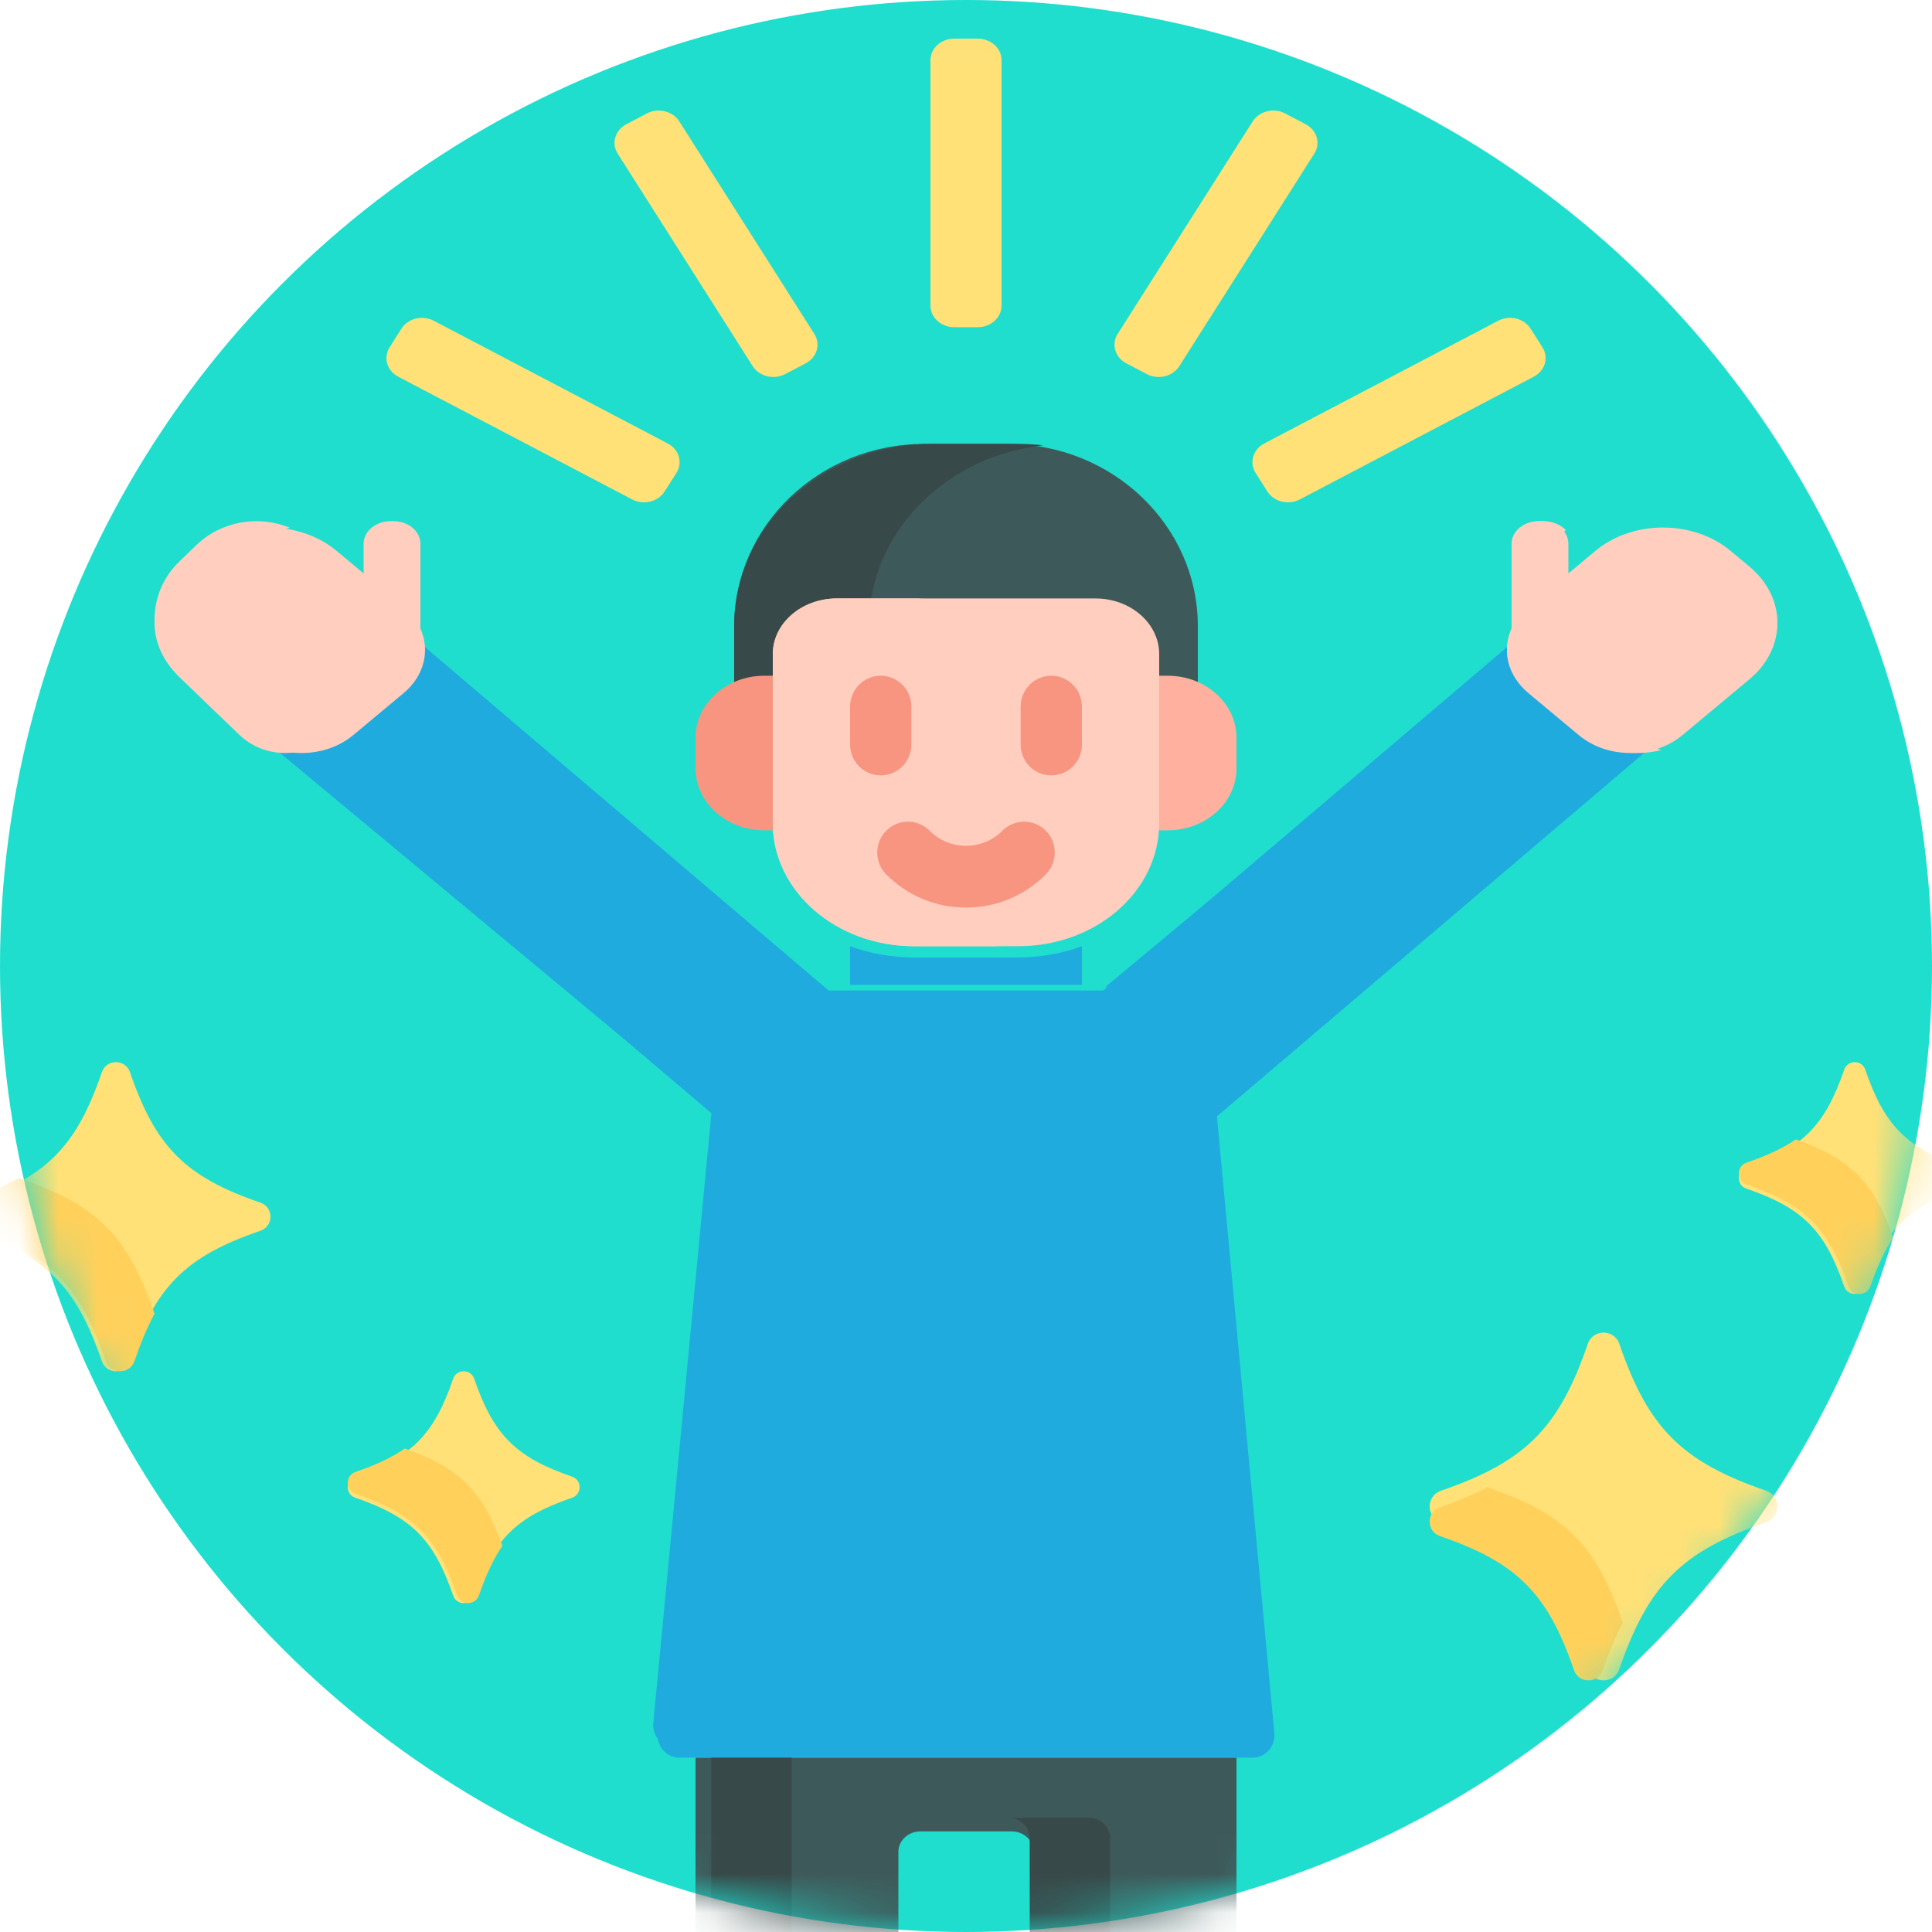 <?xml version="1.0" encoding="UTF-8"?> <svg xmlns="http://www.w3.org/2000/svg" width="50" height="50" viewBox="0 0 50 50" fill="none"><g clip-path="url(#clip0_15_2610)"><circle cx="25" cy="25" r="25" fill="#1FDECE"></circle><mask id="mask0_15_2610" style="mask-type:alpha" maskUnits="userSpaceOnUse" x="0" y="0" width="50" height="50"><circle cx="25" cy="25" r="25" fill="#1FDECE"></circle></mask><g mask="url(#mask0_15_2610)"><path d="M18 45.488V64.833C19.728 65.183 21.484 65.402 23.25 65.488V47.924C23.25 47.784 23.31 47.65 23.418 47.55C23.525 47.451 23.67 47.396 23.822 47.396H26.178C26.33 47.396 26.475 47.451 26.583 47.55C26.69 47.65 26.75 47.784 26.75 47.924V65.488C28.516 65.402 30.272 65.183 32 64.833V45.488H18Z" fill="#3E5959"></path><path d="M20.487 45.099H18.406V64.821C19.095 64.971 19.79 65.097 20.487 65.2V45.099ZM28.73 65.306V47.582C28.73 47.44 28.673 47.303 28.572 47.202C28.471 47.101 28.334 47.044 28.191 47.044H26.11C26.253 47.044 26.39 47.101 26.491 47.202C26.592 47.303 26.649 47.44 26.649 47.582V65.488C27.344 65.451 28.038 65.39 28.73 65.306Z" fill="#384949"></path><path d="M28 25.488V24.488C27.484 24.681 26.894 24.782 26.293 24.782H23.707C23.106 24.782 22.516 24.681 22 24.488V25.488H28Z" fill="#1FABDE"></path><path d="M41.991 19.459C41.787 19.459 41.586 19.419 41.398 19.339C41.21 19.259 41.039 19.142 40.896 18.995L39.745 17.818C39.578 17.646 39.451 17.436 39.374 17.206C39.298 16.975 39.275 16.73 39.306 16.488L28.556 25.634H21.444L10.694 16.488C10.725 16.73 10.701 16.975 10.625 17.206C10.549 17.436 10.422 17.646 10.254 17.818L9.104 18.995C8.961 19.142 8.79 19.259 8.602 19.339C8.414 19.419 8.212 19.459 8.009 19.459C7.634 19.459 7.281 19.323 7 19.075C7.064 19.147 7.133 19.214 7.205 19.277L18.506 28.891L17.02 44.857C17.012 44.938 17.022 45.018 17.047 45.094C17.072 45.171 17.112 45.241 17.165 45.3C17.218 45.359 17.283 45.407 17.355 45.439C17.427 45.471 17.505 45.488 17.583 45.488H32.417C32.495 45.488 32.573 45.471 32.645 45.439C32.717 45.407 32.782 45.359 32.835 45.3C32.888 45.241 32.928 45.171 32.953 45.094C32.978 45.018 32.988 44.938 32.98 44.857L31.494 28.891L42.795 19.277C42.869 19.214 42.936 19.145 43 19.075C42.72 19.323 42.361 19.459 41.991 19.459Z" fill="#1FABDE"></path><path d="M39.953 17.796C39.783 17.625 39.654 17.417 39.577 17.189C39.5 16.96 39.476 16.717 39.508 16.477L28.605 25.544H30.703L39.984 17.826L39.953 17.796ZM9.052 19.242C8.97 19.172 8.892 19.097 8.821 19.015C8.534 19.278 8.158 19.423 7.769 19.422C7.389 19.422 7.031 19.287 6.746 19.042C6.811 19.113 6.881 19.18 6.954 19.242L18.415 28.772L16.907 44.599C16.9 44.679 16.909 44.759 16.935 44.834C16.96 44.91 17.001 44.979 17.055 45.038C17.109 45.097 17.174 45.144 17.247 45.176C17.32 45.208 17.399 45.225 17.479 45.225H19.576C19.497 45.225 19.418 45.208 19.345 45.176C19.272 45.144 19.207 45.097 19.153 45.038C19.099 44.979 19.058 44.91 19.033 44.834C19.007 44.759 18.998 44.679 19.005 44.599L20.512 28.772L9.052 19.242Z" fill="#1FABDE"></path><path d="M19.149 18.481H20.27V17.286C20.27 16.508 20.931 15.875 21.743 15.875H28.257C29.069 15.875 29.73 16.508 29.73 17.286V18.481H30.851C30.901 18.481 30.951 18.484 31 18.488V16.211C31 13.603 28.794 11.488 26.073 11.488H23.927C21.206 11.488 19 13.603 19 16.211V18.488C19.049 18.484 19.099 18.481 19.149 18.481Z" fill="#3E5959"></path><path d="M27 11.524C26.793 11.501 26.585 11.489 26.377 11.488H24.138C21.3 11.488 19 13.603 19 16.211V18.488C19.051 18.484 19.103 18.481 19.155 18.481H20.325V17.286C20.325 16.508 21.014 15.875 21.861 15.875H22.499C22.672 13.614 24.576 11.793 27 11.524Z" fill="#384949"></path><path d="M30.22 17.488H29.027V21.095C29.027 21.228 29.017 21.359 29 21.488H30.22C31.203 21.488 32 20.77 32 19.883V19.093C32 18.207 31.203 17.488 30.22 17.488Z" fill="#FFB09E"></path><path d="M20 16.93V21.304C20 23.063 21.632 24.488 23.646 24.488H26.354C28.368 24.488 30 23.063 30 21.304V16.93C30 16.134 29.261 15.488 28.349 15.488H21.651C20.739 15.488 20 16.134 20 16.93Z" fill="#FFCEBF"></path><path d="M20.973 21.095V17.488H19.78C18.797 17.488 18 18.207 18 19.093V19.883C18 20.77 18.797 21.488 19.78 21.488H21C20.982 21.358 20.973 21.227 20.973 21.095Z" fill="#F89580"></path><path d="M22.303 21.304V16.93C22.303 16.134 23.053 15.488 23.977 15.488H21.674C20.75 15.488 20 16.134 20 16.93V21.304C20 23.063 21.655 24.488 23.697 24.488H26C23.958 24.488 22.303 23.063 22.303 21.304Z" fill="#FFCEBF"></path><path d="M22.793 20.067C22.583 20.067 22.381 19.983 22.232 19.833C22.084 19.683 22 19.48 22 19.268V18.288C22 18.076 22.084 17.872 22.232 17.722C22.381 17.573 22.583 17.488 22.793 17.488C23.003 17.488 23.205 17.573 23.354 17.722C23.503 17.872 23.586 18.076 23.586 18.288V19.268C23.586 19.48 23.503 19.683 23.354 19.833C23.205 19.983 23.003 20.067 22.793 20.067ZM27.207 20.067C26.997 20.067 26.795 19.983 26.646 19.833C26.497 19.683 26.414 19.48 26.414 19.268V18.288C26.414 18.076 26.497 17.872 26.646 17.722C26.795 17.573 26.997 17.488 27.207 17.488C27.417 17.488 27.619 17.573 27.768 17.722C27.916 17.872 28 18.076 28 18.288V19.268C28 19.48 27.916 19.683 27.768 19.833C27.619 19.983 27.417 20.067 27.207 20.067ZM25 23.488C24.616 23.489 24.235 23.413 23.879 23.265C23.524 23.117 23.202 22.899 22.93 22.624C22.784 22.474 22.702 22.271 22.703 22.061C22.704 21.85 22.787 21.648 22.935 21.499C23.083 21.35 23.284 21.265 23.493 21.265C23.702 21.264 23.903 21.346 24.052 21.494C24.305 21.749 24.642 21.89 25 21.89C25.358 21.89 25.695 21.749 25.948 21.494C26.097 21.346 26.298 21.264 26.507 21.265C26.716 21.265 26.917 21.35 27.065 21.499C27.213 21.648 27.296 21.85 27.297 22.061C27.298 22.271 27.216 22.474 27.07 22.624C26.798 22.899 26.476 23.117 26.121 23.265C25.765 23.413 25.384 23.489 25 23.488Z" fill="#F89580"></path><path d="M45.276 14.664L44.787 14.256C43.821 13.451 42.255 13.451 41.29 14.256L40.59 14.84V14.072C40.59 13.917 40.516 13.769 40.385 13.659C40.253 13.55 40.075 13.488 39.889 13.488H39.819C39.633 13.488 39.455 13.55 39.324 13.659C39.193 13.769 39.119 13.917 39.119 14.072V16.268C38.868 16.83 39.014 17.487 39.555 17.938L40.859 19.025C41.6 19.643 42.8 19.643 43.541 19.025L45.276 17.579C46.241 16.774 46.241 15.469 45.276 14.664Z" fill="#FFCEBF"></path><path d="M42.204 19.026L40.827 17.939C40.255 17.488 40.102 16.831 40.366 16.269V14.072C40.366 13.938 40.426 13.816 40.523 13.717C40.387 13.579 40.178 13.488 39.939 13.488H39.865C39.669 13.488 39.481 13.55 39.342 13.659C39.203 13.769 39.126 13.917 39.126 14.072V16.269C38.861 16.831 39.014 17.488 39.586 17.939L40.963 19.026C41.514 19.461 42.306 19.588 43 19.41C42.7 19.334 42.427 19.203 42.204 19.026Z" fill="#FFCEBF"></path><path d="M4.724 14.664L5.213 14.256C6.179 13.451 7.745 13.451 8.71 14.256L9.41 14.84V14.072C9.41 13.917 9.484 13.769 9.615 13.659C9.747 13.55 9.925 13.488 10.111 13.488H10.181C10.367 13.488 10.545 13.55 10.676 13.659C10.807 13.769 10.881 13.917 10.881 14.072V16.268C11.132 16.83 10.986 17.487 10.445 17.938L9.141 19.025C8.4 19.643 7.2 19.643 6.459 19.025L4.724 17.579C3.759 16.774 3.759 15.469 4.724 14.664Z" fill="#FFCEBF"></path><path d="M7.632 19.107L6.088 17.619C5.228 16.791 5.228 15.449 6.088 14.621L6.523 14.202C6.793 13.941 7.13 13.754 7.499 13.657C6.697 13.329 5.734 13.479 5.08 14.108L4.645 14.528C3.785 15.356 3.785 16.698 4.645 17.526L6.189 19.013C6.679 19.485 7.394 19.605 8 19.375C7.865 19.302 7.741 19.212 7.632 19.107Z" fill="#FFCEBF"></path><path d="M6.741 31.851C4.8 32.518 4.03 33.288 3.363 35.23C3.244 35.575 2.756 35.575 2.637 35.23C1.97 33.288 1.2 32.518 -0.741 31.851C-1.086 31.733 -1.086 31.244 -0.741 31.125C1.2 30.459 1.97 29.688 2.637 27.747C2.756 27.402 3.244 27.402 3.363 27.747C4.029 29.688 4.8 30.459 6.741 31.125C7.086 31.244 7.086 31.733 6.741 31.851Z" fill="#FFE177"></path><path d="M3.989 33.969C3.304 31.976 2.513 31.185 0.519 30.5C0.509 30.497 0.501 30.492 0.492 30.488C0.141 30.677 -0.262 30.846 -0.734 31.008C-1.089 31.13 -1.089 31.631 -0.734 31.753C1.259 32.438 2.051 33.229 2.735 35.223C2.857 35.577 3.359 35.577 3.48 35.223C3.643 34.751 3.811 34.348 4 33.996C3.996 33.987 3.992 33.979 3.989 33.969Z" fill="#FFD15B"></path><path d="M45.709 39.397C43.525 40.147 42.658 41.013 41.908 43.197C41.775 43.585 41.225 43.585 41.092 43.197C40.342 41.013 39.475 40.147 37.291 39.397C36.903 39.263 36.903 38.713 37.291 38.58C39.475 37.83 40.342 36.963 41.092 34.779C41.225 34.391 41.775 34.391 41.908 34.779C42.658 36.963 43.525 37.83 45.709 38.58C46.097 38.713 46.097 39.263 45.709 39.397Z" fill="#FFE177"></path><path d="M41.989 41.969C41.304 39.976 40.513 39.185 38.519 38.5C38.51 38.497 38.501 38.492 38.492 38.488C38.141 38.677 37.738 38.846 37.266 39.008C36.911 39.13 36.911 39.631 37.266 39.753C39.26 40.438 40.05 41.229 40.735 43.223C40.857 43.577 41.359 43.577 41.48 43.223C41.643 42.751 41.811 42.348 42 41.996C41.996 41.987 41.992 41.979 41.989 41.969Z" fill="#FFD15B"></path><path d="M50.806 30.76C49.35 31.261 48.772 31.838 48.272 33.294C48.183 33.553 47.817 33.553 47.728 33.294C47.228 31.838 46.65 31.261 45.194 30.76C44.935 30.672 44.935 30.305 45.194 30.216C46.65 29.716 47.228 29.138 47.728 27.682C47.817 27.424 48.183 27.424 48.272 27.682C48.772 29.138 49.35 29.716 50.806 30.216C51.065 30.305 51.065 30.672 50.806 30.76Z" fill="#FFE177"></path><path d="M46.476 29.488C46.136 29.72 45.724 29.91 45.202 30.089C44.933 30.181 44.933 30.562 45.202 30.654C46.718 31.174 47.32 31.774 47.841 33.287C47.933 33.556 48.315 33.556 48.408 33.287C48.584 32.773 48.772 32.366 49 32.03C48.495 30.592 47.902 29.994 46.476 29.488Z" fill="#FFD15B"></path><path d="M14.806 38.76C13.35 39.261 12.772 39.838 12.272 41.294C12.183 41.553 11.817 41.553 11.728 41.294C11.228 39.838 10.65 39.261 9.194 38.76C8.935 38.672 8.935 38.305 9.194 38.216C10.65 37.716 11.228 37.138 11.728 35.682C11.817 35.424 12.183 35.424 12.272 35.682C12.772 37.138 13.35 37.716 14.806 38.216C15.065 38.305 15.065 38.672 14.806 38.76Z" fill="#FFE177"></path><path d="M10.478 37.488C10.139 37.723 9.726 37.913 9.201 38.094C8.933 38.186 8.933 38.566 9.201 38.658C10.712 39.177 11.311 39.776 11.83 41.287C11.922 41.555 12.302 41.555 12.395 41.287C12.575 40.763 12.766 40.35 13 40.01C12.497 38.585 11.903 37.991 10.478 37.488Z" fill="#FFD15B"></path><path d="M25.307 8.468H24.693C24.531 8.468 24.375 8.409 24.26 8.304C24.145 8.2 24.08 8.058 24.08 7.91V1.557C24.08 1.409 24.145 1.268 24.26 1.163C24.375 1.059 24.531 1 24.693 1H25.307C25.469 1 25.625 1.059 25.74 1.163C25.855 1.268 25.92 1.409 25.92 1.557V7.91C25.92 8.058 25.855 8.2 25.74 8.304C25.625 8.409 25.469 8.468 25.307 8.468ZM19.481 9.478L15.986 3.976C15.904 3.848 15.882 3.696 15.925 3.553C15.967 3.41 16.069 3.289 16.21 3.215L16.741 2.936C16.882 2.862 17.049 2.842 17.207 2.881C17.364 2.919 17.498 3.012 17.579 3.14L21.075 8.642C21.156 8.77 21.178 8.922 21.136 9.065C21.094 9.208 20.991 9.33 20.85 9.403L20.319 9.682C20.178 9.756 20.011 9.776 19.854 9.738C19.697 9.699 19.563 9.606 19.481 9.478ZM32.801 12.721L32.495 12.239C32.413 12.111 32.391 11.959 32.433 11.816C32.475 11.673 32.578 11.551 32.719 11.477L38.773 8.301C38.914 8.227 39.082 8.207 39.239 8.245C39.396 8.284 39.53 8.377 39.611 8.505L39.918 8.988C39.999 9.116 40.021 9.268 39.979 9.41C39.937 9.553 39.834 9.675 39.693 9.749L33.639 12.925C33.498 12.999 33.331 13.019 33.173 12.981C33.016 12.943 32.882 12.849 32.801 12.721ZM16.361 12.925L10.307 9.749C10.166 9.675 10.063 9.553 10.021 9.41C9.979 9.268 10.001 9.116 10.082 8.988L10.389 8.505C10.47 8.377 10.604 8.284 10.761 8.245C10.918 8.207 11.086 8.227 11.226 8.301L17.281 11.477C17.422 11.551 17.525 11.673 17.567 11.816C17.609 11.959 17.587 12.111 17.506 12.239L17.199 12.721C17.118 12.849 16.984 12.943 16.826 12.981C16.669 13.019 16.502 12.999 16.361 12.925ZM29.681 9.682L29.15 9.403C29.009 9.33 28.906 9.208 28.864 9.065C28.822 8.922 28.844 8.77 28.925 8.642L32.421 3.14C32.502 3.012 32.636 2.919 32.793 2.881C32.95 2.842 33.118 2.862 33.259 2.936L33.79 3.215C33.931 3.289 34.033 3.41 34.075 3.553C34.118 3.696 34.096 3.848 34.014 3.976L30.519 9.478C30.437 9.606 30.303 9.699 30.146 9.738C29.989 9.776 29.822 9.756 29.681 9.682Z" fill="#FFE177"></path></g></g><defs><clipPath id="clip0_15_2610"><rect width="50" height="50" fill="white"></rect></clipPath></defs></svg> 